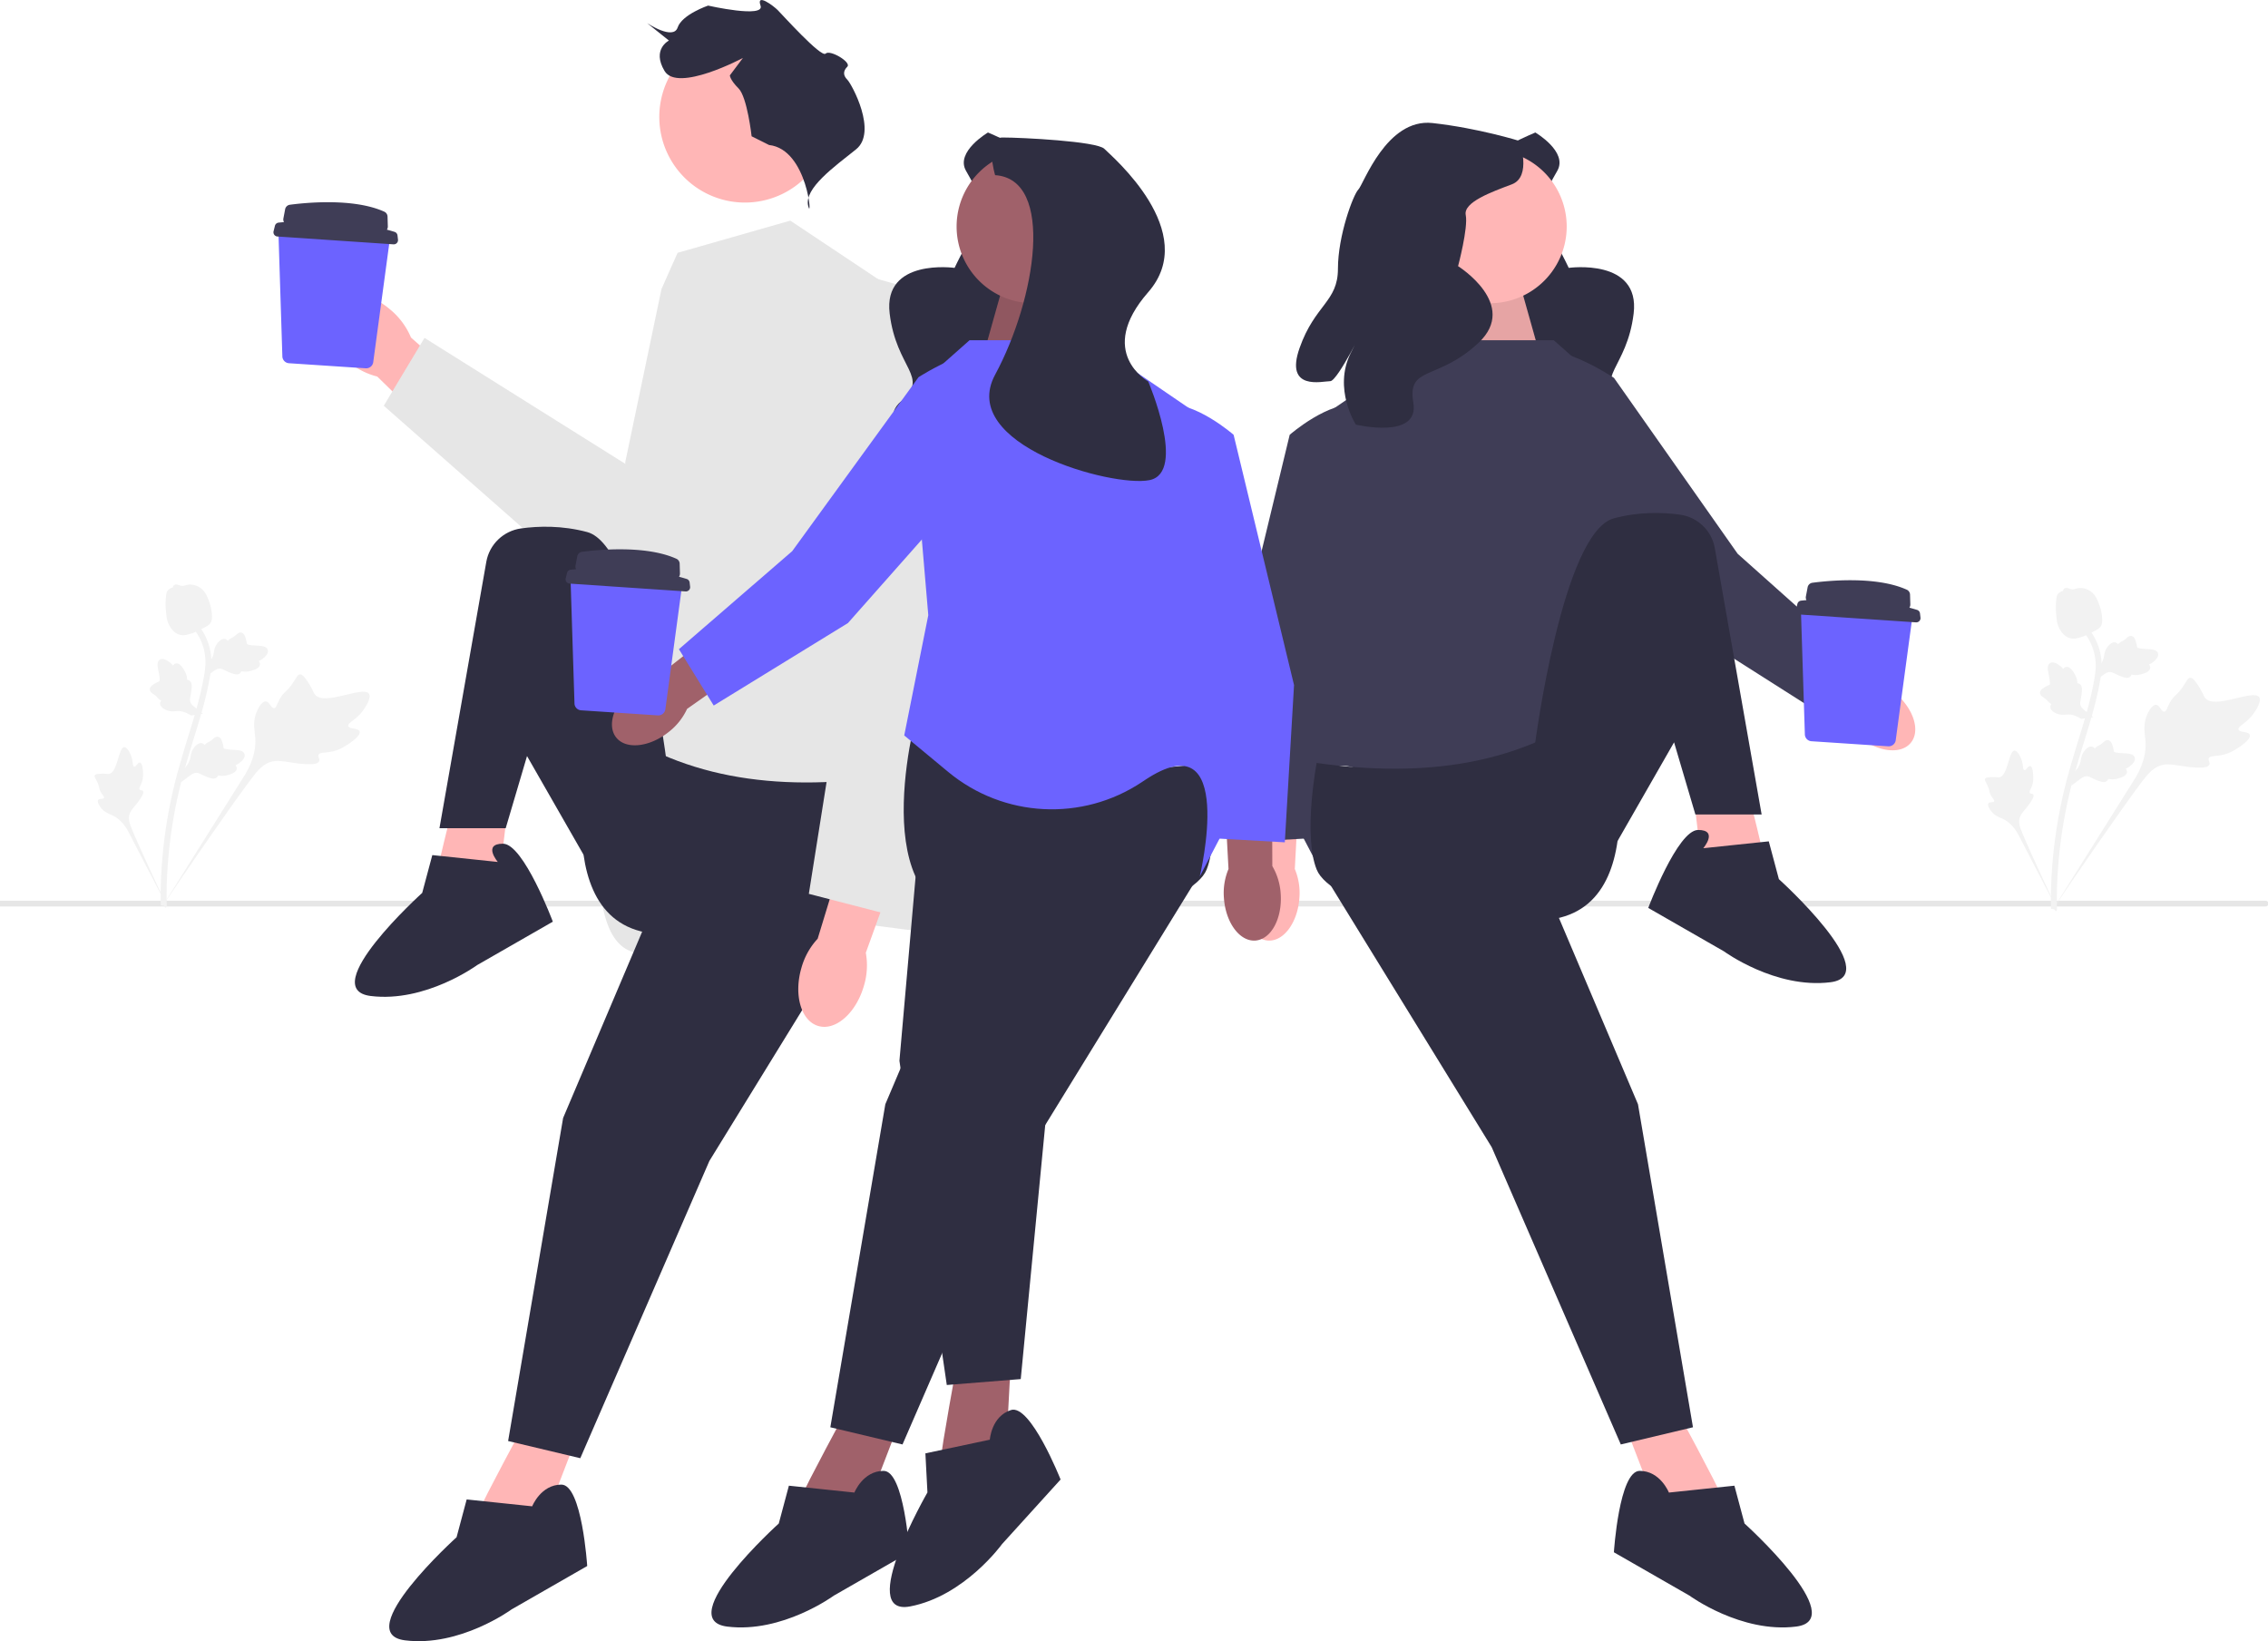 <?xml version="1.0" standalone="no"?><!DOCTYPE svg PUBLIC "-//W3C//DTD SVG 1.1//EN" "http://www.w3.org/Graphics/SVG/1.1/DTD/svg11.dtd"><svg t="1723580271747" class="icon" viewBox="0 0 1415 1024" version="1.1" xmlns="http://www.w3.org/2000/svg" p-id="3057" xmlns:xlink="http://www.w3.org/1999/xlink" width="276.367" height="200"><path d="M1415.26 563.798a1.801 1.801 0 0 1-1.801 1.801H0v-3.602h1413.459a1.801 1.801 0 0 1 1.801 1.801z" fill="#E6E6E6" p-id="3058"></path><path d="M464.752 72.968m-53.416 0a53.416 53.416 0 1 0 106.833 0 53.416 53.416 0 1 0-106.833 0Z" fill="#FFB6B6" p-id="3059"></path><path d="M493.06 137.655l-70.311 20.089-10.046 22.6-22.6 107.974v170.754s-27.619 60.265-12.554 112.997c16.103 56.365 72.821-10.164 115.508-2.571 42.689 7.59 110.487 15.125 110.487 15.125l-40.176-183.308-10.046-223.484-60.265-40.176z" fill="#E6E6E6" p-id="3060"></path><path d="M479.789 90.461l-10.858-5.431s-2.717-24.435-8.148-29.864-5.427-8.146-5.427-8.146l8.144-10.858s-40.725 21.721-48.871 8.144 2.717-19.004 2.717-19.004l-13.575-10.86s16.29 10.86 19.004 2.715 19.006-13.671 19.006-13.671 35.572 8.049 32.718 0 8.006 0.096 10.721 2.811 27.15 29.867 29.864 27.15 16.29 5.431 13.575 8.146-2.715 5.429 0 8.146 19.004 32.579 5.429 43.439-32.579 24.435-29.864 35.294 0-35.294-24.435-38.008z" fill="#2F2E41" p-id="3061"></path><path d="M216.475 224.947c-13.71-11.819-18.725-28.473-11.201-37.196 7.522-8.725 24.731-6.214 38.446 5.609a45.301 45.301 0 0 1 12.683 17.231l57.456 50.809-24.418 26.455-54.049-52.898a45.303 45.303 0 0 1-18.916-10.011z" fill="#FFB6B6" p-id="3062"></path><path d="M413.306 181.208l37.849-3.441 33.192 158.298c6.323 30.163-13.448 59.609-43.763 65.175l-27.279 5.007-173.865-153.083 25.402-42.346 128.217 80.429 20.246-110.041z" fill="#E6E6E6" p-id="3063"></path><path d="M328.812 885.178s-30.019 55.749-27.875 53.605 38.596 10.721 38.596 10.721l21.442-55.749-32.163-8.577zM284.504 494.941s-15.365 61.425-13.815 58.818 40.045 0.888 40.045 0.888l7.054-59.313-33.284-0.392z" fill="#FFB6B6" p-id="3064"></path><path d="M551.809 484.613c-67.84 9.531-129.113 1.222-179.041-37.927 0 0-36.451 122.22 30.019 135.085s140.445-9.246 149.022-30.688 0-66.47 0-66.47z" fill="#2F2E41" p-id="3065"></path><path d="M425.301 523.208l-73.975 174.352-34.307 201.555 45.028 10.721 80.543-185.474L551.809 546.794l-126.508-23.586zM415.652 473.491s-17.154-132.941-49.317-141.517c-15.681-4.181-30.34-3.778-41.25-2.264-10.993 1.527-19.759 9.928-21.68 20.859L274.175 516.776h41.332l13.305-45.028 35.379 61.781 51.461-60.038zM310.586 537.817l-40.869-4.288-6.304 23.586s-66.47 60.038-32.163 64.326 66.47-19.298 66.47-19.298l47.194-27.073s-18.247-48.646-31.112-48.646-3.216 11.39-3.216 11.39zM332.028 939.855l-40.869-4.288-6.304 23.586s-66.47 60.038-32.163 64.326 66.47-19.298 66.47-19.298l47.194-27.073S363.119 926.319 350.254 926.319s-18.226 13.536-18.226 13.536z" fill="#2F2E41" p-id="3066"></path><path d="M538.948 615.255c-4.927 16.901-17.64 28.057-28.396 24.918-10.753-3.137-15.475-19.377-10.543-36.282a44.053 44.053 0 0 1 10.129-18.174l21.783-71.338 33.259 10.933-25.004 69.168c1.257 6.924 0.836 14.049-1.229 20.777z" fill="#FFB6B6" p-id="3067"></path><path d="M561.97 178.141l-17.344-4.889a197.353 197.353 0 0 0-20.316 105.248l8.56 101.249-28.243 177.965 55.355 14.321 43.622-223.336-41.632-170.559z" fill="#E6E6E6" p-id="3068"></path><path d="M224.342 456.386c-0.759-2.324-6.514-1.302-7.067-3.379-0.551-2.071 4.975-3.808 9.209-9.647 0.763-1.051 5.577-7.685 3.731-10.474-3.499-5.288-27.849 7.882-33.694 0.493-1.282-1.623-1.81-4.408-5.631-9.591-1.522-2.061-2.496-3.055-3.662-3.028-1.651 0.043-2.245 2.112-4.844 5.858-3.896 5.618-5.303 4.915-7.869 9.518-1.908 3.418-2.133 5.601-3.508 5.731-1.945 0.18-2.749-4.074-5.125-4.239-2.425-0.169-4.852 4.035-6.055 7.32-2.258 6.167-0.858 10.878-0.549 15.573 0.337 5.103-0.455 12.574-5.999 22.162l-52.299 83.328c11.231-16.986 43.116-63.31 55.959-80.3 3.709-4.906 7.693-9.831 13.83-10.757 5.903-0.892 13.088 2.031 23.119 1.859 1.171-0.019 4.43-0.116 5.223-1.844 0.654-1.428-0.973-2.67-0.38-4.012 0.793-1.801 4.366-1.029 9.235-2.226 3.435-0.843 5.768-2.236 7.773-3.435 0.605-0.36 9.615-5.819 8.605-8.911z" fill="#F2F2F2" p-id="3069"></path><path d="M87.357 475.841c-1.359-0.298-2.517 2.822-3.697 2.494-1.177-0.328-0.435-3.538-2.078-7.303-0.296-0.678-2.164-4.953-4.065-4.852-3.604 0.193-4.166 15.942-9.48 16.678-1.166 0.163-2.685-0.382-6.332 0-1.449 0.15-2.219 0.341-2.541 0.922-0.457 0.823 0.386 1.711 1.477 4.068 1.632 3.534 0.879 4.02 2.399 6.608 1.128 1.921 2.133 2.663 1.801 3.375-0.472 1.008-2.792 0.172-3.559 1.291-0.783 1.143 0.581 3.547 1.846 5.086 2.376 2.886 5.09 3.559 7.483 4.762 2.603 1.308 6.042 3.851 9.149 9.338L105.568 568.022c-5.095-10.414-18.633-39.428-23.265-50.635-1.338-3.238-2.605-6.613-1.289-9.891 1.265-3.156 4.773-5.839 7.582-10.811 0.328-0.579 1.222-2.209 0.603-3.096-0.512-0.733-1.591-0.292-2.08-0.971-0.654-0.909 0.757-2.44 1.574-5.174 0.579-1.93 0.566-3.476 0.557-4.807-0.004-0.401-0.084-6.396-1.893-6.793zM113.105 487.97l0.811-7.49 0.497-0.472c2.303-2.174 3.742-4.479 4.282-6.851 0.086-0.377 0.152-0.759 0.221-1.147 0.27-1.54 0.605-3.454 2.084-5.442 0.83-1.109 3.021-3.613 5.281-2.738 0.611 0.229 1.023 0.624 1.308 1.044l0.225-0.225a8.236 8.236 0 0 1 2.316-1.63c0.506-0.257 1.029-0.523 1.913-1.231 0.386-0.309 0.697-0.588 0.958-0.823 0.793-0.708 1.808-1.537 3.197-1.209 1.475 0.403 1.979 1.81 2.316 2.738 0.596 1.66 0.78 2.802 0.903 3.559 0.043 0.274 0.096 0.588 0.133 0.686 0.322 0.815 4.372 1.025 5.894 1.113 3.422 0.184 6.385 0.345 7.097 2.691 0.512 1.677-0.553 3.506-3.259 5.579a12.222 12.222 0 0 1-2.417 1.424c0.45 0.429 0.811 1.008 0.834 1.797 0.049 1.872-1.87 3.306-5.704 4.273-0.95 0.244-2.23 0.566-3.909 0.485a14.576 14.576 0 0 1-2.069-0.274 2.466 2.466 0 0 1-0.54 1.018c-0.853 0.976-2.23 1.222-4.1 0.673-2.065-0.575-3.697-1.357-5.135-2.046-1.257-0.6-2.341-1.111-3.251-1.25-1.692-0.236-3.27 0.808-5.157 2.198l-4.73 3.549zM126.605 445.311l-7.449 1.115-0.583-0.362c-2.687-1.672-5.281-2.483-7.713-2.402-0.386 0.011-0.772 0.043-1.166 0.075-1.557 0.131-3.495 0.294-5.794-0.635-1.282-0.521-4.258-2.005-3.988-4.415 0.069-0.648 0.347-1.145 0.68-1.529l-0.274-0.161a8.238 8.238 0 0 1-2.166-1.827c-0.377-0.425-0.765-0.862-1.672-1.537-0.399-0.296-0.748-0.525-1.04-0.718-0.886-0.588-1.947-1.359-1.981-2.787 0.017-1.527 1.248-2.371 2.063-2.931a18.046 18.046 0 0 1 3.212-1.78 5.661 5.661 0 0 0 0.633-0.302c0.703-0.519-0.12-4.486-0.42-5.982-0.69-3.358-1.287-6.265 0.802-7.548 1.492-0.922 3.532-0.354 6.225 1.737 0.836 0.65 1.482 1.351 1.99 1.975 0.298-0.545 0.768-1.038 1.527-1.261 1.797-0.521 3.671 0.969 5.579 4.432 0.476 0.858 1.115 2.016 1.458 3.658a14.581 14.581 0 0 1 0.264 2.073c0.345 0 0.725 0.066 1.119 0.264 1.16 0.579 1.75 1.846 1.694 3.795-0.034 2.144-0.377 3.92-0.678 5.485-0.259 1.368-0.48 2.547-0.386 3.463 0.202 1.694 1.61 2.957 3.435 4.43l4.631 3.675zM127.608 422.939l0.813-7.49 0.497-0.472c2.301-2.174 3.742-4.479 4.282-6.851 0.086-0.377 0.152-0.759 0.221-1.147 0.268-1.54 0.603-3.454 2.084-5.444 0.828-1.106 3.019-3.611 5.281-2.736 0.609 0.229 1.021 0.624 1.308 1.044l0.223-0.225a8.236 8.236 0 0 1 2.318-1.63c0.506-0.257 1.029-0.523 1.91-1.231 0.388-0.309 0.699-0.588 0.961-0.823 0.793-0.708 1.808-1.537 3.197-1.209 1.473 0.403 1.979 1.81 2.314 2.738 0.598 1.66 0.783 2.802 0.905 3.559 0.043 0.274 0.094 0.588 0.133 0.686 0.322 0.815 4.37 1.025 5.892 1.113 3.424 0.184 6.388 0.345 7.097 2.691 0.515 1.677-0.553 3.506-3.257 5.579a12.222 12.222 0 0 1-2.417 1.424c0.45 0.429 0.811 1.008 0.832 1.797 0.049 1.872-1.868 3.306-5.701 4.273-0.952 0.244-2.232 0.566-3.909 0.485a14.576 14.576 0 0 1-2.071-0.274 2.466 2.466 0 0 1-0.538 1.018c-0.853 0.976-2.23 1.222-4.102 0.673-2.063-0.575-3.694-1.357-5.133-2.046-1.259-0.6-2.341-1.111-3.251-1.25-1.694-0.236-3.27 0.808-5.157 2.198l-4.73 3.549z" fill="#F2F2F2" p-id="3070"></path><path d="M103.451 566.44l-1.319-1.302 0.026-1.85-0.026 1.85-1.829-0.193c0.009-0.172-0.004-0.575-0.017-1.205-0.071-3.446-0.289-13.931 1.171-30.04 1.018-11.248 2.723-22.664 5.065-33.938 2.344-11.291 4.777-19.695 6.733-26.447a852.392 852.392 0 0 1 4.415-14.63c3.879-12.571 7.539-24.448 9.808-37.995 0.508-3.023 1.561-9.317-0.596-16.746-1.252-4.31-3.396-8.365-6.373-12.05l2.882-2.329c3.285 4.074 5.656 8.564 7.046 13.35 2.393 8.236 1.244 15.095 0.693 18.391-2.307 13.787-6.006 25.773-9.923 38.467-1.445 4.689-2.929 9.499-4.396 14.572-1.938 6.69-4.348 15.02-6.664 26.166a297.866 297.866 0 0 0-5.005 33.522c-1.439 15.908-1.222 26.236-1.151 29.631 0.036 1.812 0.043 2.191-0.538 2.777z" fill="#F2F2F2" p-id="3071"></path><path d="M112.601 396.153a6.587 6.587 0 0 1-0.446-0.114c-3.04-0.851-5.478-3.33-7.247-7.361-0.83-1.895-1.027-3.892-1.415-7.871-0.062-0.613-0.332-3.718 0-7.833 0.214-2.689 0.506-3.77 1.237-4.616 0.813-0.943 1.908-1.486 3.064-1.758a2.093 2.093 0 0 1 0.38-1.034c0.95-1.37 2.543-0.806 3.409-0.515 0.435 0.157 0.978 0.356 1.587 0.459 0.961 0.165 1.533-0.002 2.402-0.253 0.828-0.242 1.859-0.542 3.285-0.515 2.813 0.036 4.897 1.302 5.584 1.718 3.617 2.174 4.867 5.641 6.31 9.655 0.287 0.806 1.241 3.714 1.462 7.462 0.161 2.702-0.193 3.808-0.6 4.597-0.828 1.627-2.097 2.38-5.249 3.967-3.293 1.662-4.947 2.494-6.3 2.92-3.152 0.991-5.133 1.61-7.462 1.094z" fill="#F2F2F2" p-id="3072"></path><path d="M957.887 82.666s20.449 11.993 13.744 23.852-16.058 28.014-9.713 33.102c6.34 5.088 16.813 27.519 16.813 27.519s44.696-6.244 40.5 28.475c-4.196 34.721-25.194 39.455-7.196 54.729 17.998 15.275-18.704 33.544-18.704 33.544s-25.338-7.897-31.119-32.178 5.153 18.567 1.486 21.639-17.904 23.323-27.982-3.602c-10.073-26.925-0.096-37.363-13.41-53.253s-22.364-41.591-21.967-46.085-15.228-45.489 8.821-61.479c24.049-15.987 48.727-26.262 48.727-26.262z" fill="#2F2E41" p-id="3073"></path><path d="M1159.307 459.382c11.872 9.827 26.567 11.664 32.817 4.108 6.252-7.556 1.694-21.646-10.185-31.473a38.568 38.568 0 0 0-16.266-8.193l-50.83-40.997-18.73 24.262 52.098 37.841a38.57 38.57 0 0 0 11.096 14.452z" fill="#FFB6B6" p-id="3074"></path><path d="M1006.965 235.795s-39.889-26.678-52.951-13.596c-13.062 13.08-9.943 45.753-9.943 45.753l104.605 121.911 82.949 52.726 22.242-34.828-69.736-62.227-77.166-109.74z" fill="#3F3D56" p-id="3075"></path><path d="M948.495 178.009l14.473 51.444h-79.438l26.159-63.387 38.806 11.943z" fill="#FFB6B6" p-id="3076"></path><path d="M948.495 178.009l14.473 51.444h-79.438l26.159-63.387 38.806 11.943z" opacity=".1" p-id="3077"></path><path d="M775.258 557.837c-1.025 15.374 6.077 28.368 15.863 29.02s18.547-11.285 19.572-26.667c0.493-6.139-0.491-12.308-2.869-17.99l3.521-65.205-30.634-1.001-0.221 64.39a38.572 38.572 0 0 0-5.232 17.454z" fill="#FFB6B6" p-id="3078"></path><path d="M867.504 303.494s-1.694-47.957-19.943-50.901-42.927 18.697-42.927 18.697l-37.695 156.152 5.751 98.119 41.259-2.331 9.683-92.96 43.873-126.776z" fill="#3F3D56" p-id="3079"></path><path d="M1044.448 876.601s30.019 55.749 27.875 53.605-38.596 10.721-38.596 10.721l-21.442-55.749 32.163-8.577zM1088.754 486.364s15.368 61.425 13.817 58.818-40.047 0.888-40.047 0.888L1055.469 486.757l33.284-0.392z" fill="#FFB6B6" p-id="3080"></path><path d="M969.401 212.299H894.455l-81.581 55.749-23.586 195.123 12.865 38.596 23.586 45.028s-23.586-98.633 34.307-60.038 62.182 45.028 62.182 45.028l77.191-38.596 28.947-159.743-21.442-87.912-37.524-33.235z" fill="#3F3D56" p-id="3081"></path><path d="M821.451 476.036c67.838 9.531 129.113 1.222 179.041-37.927 0 0 36.451 122.22-30.019 135.085s-140.445-9.246-149.022-30.688 0-66.47 0-66.47z" fill="#2F2E41" p-id="3082"></path><path d="M947.959 514.631l73.975 174.352 34.307 201.555-45.028 10.721-80.543-185.474L821.451 538.218l126.508-23.586zM957.608 464.914s17.154-132.941 49.317-141.517c15.678-4.181 30.34-3.778 41.248-2.264 10.995 1.527 19.759 9.928 21.682 20.859L1099.082 508.199h-41.332l-13.303-45.028-35.379 61.781-51.461-60.038zM1062.674 529.24l40.866-4.288 6.304 23.586s66.47 60.038 32.163 64.326-66.47-19.298-66.47-19.298l-47.194-27.073s18.247-48.646 31.112-48.646 3.216 11.39 3.216 11.39zM1041.232 931.278l40.866-4.288 6.304 23.586s66.47 60.038 32.163 64.326-66.47-19.298-66.47-19.298l-47.194-27.073s3.238-50.79 16.103-50.79 18.226 13.536 18.226 13.536z" fill="#2F2E41" p-id="3083"></path><path d="M929.622 141.349m-47.839 0a47.839 47.839 0 1 0 95.679 0 47.839 47.839 0 1 0-95.679 0Z" fill="#FFB6B6" p-id="3084"></path><path d="M947.959 87.928s7.974 22.325-4.782 27.109-30.298 11.163-28.704 19.135-4.784 31.893-4.784 31.893 38.27 23.919 12.758 47.837c-25.516 23.921-44.651 14.066-40.665 37.331s-35.879 13.699-35.879 13.699-14.351-22.325-3.188-44.651c11.163-22.323-7.974 17.542-12.758 17.542s-28.702 6.379-19.135-20.73 23.919-28.702 23.919-49.432 9.57-46.244 12.758-49.435 17.54-44.649 46.244-41.458 54.216 11.161 54.216 11.161z" fill="#2F2E41" p-id="3085"></path><path d="M529.839 876.601s-30.019 55.749-27.875 53.605 38.596 10.721 38.596 10.721l21.442-55.749-32.163-8.577z" fill="#A0616A" p-id="3086"></path><path d="M752.836 476.036c-67.84 9.531-129.115 1.222-179.041-37.927 0 0-36.451 122.22 30.019 135.085s140.445-9.246 149.022-30.688 0-66.47 0-66.47z" fill="#2F2E41" p-id="3087"></path><path d="M626.328 514.631l-73.975 174.352-34.307 201.555 45.028 10.721 80.543-185.474L752.836 538.218l-126.508-23.586zM533.056 931.278l-40.869-4.288-6.304 23.586s-66.47 60.038-32.163 64.326 66.47-19.298 66.47-19.298l47.194-27.073S564.146 917.742 551.281 917.742s-18.226 13.536-18.226 13.536z" fill="#2F2E41" p-id="3088"></path><path d="M597.62 847.268s-11.356 62.291-9.977 59.59 40.022-1.709 40.022-1.709l3.195-59.643-33.239 1.763z" fill="#A0616A" p-id="3089"></path><path d="M577.734 473.188l-16.579 188.668 29.547 202.306 46.139-3.692 19.394-201.274 49.113-202.599-127.614 16.592zM617.548 898.287l-40.195 8.527 1.278 24.38s-44.707 77.618-10.749 71.113c33.956-6.506 57.272-38.864 57.272-38.864l36.542-40.311s-18.749-47.312-30.984-43.343-13.163 18.498-13.163 18.498zM616.399 82.666s-20.447 11.993-13.742 23.852 16.056 28.014 9.713 33.102-16.815 27.519-16.815 27.519-44.696-6.244-40.5 28.475 25.194 39.455 7.196 54.729c-17.996 15.275 18.706 33.544 18.706 33.544s25.338-7.897 31.119-32.178-5.155 18.567-1.488 21.639 17.906 23.323 27.982-3.602 0.099-37.363 13.412-53.253c13.311-15.889 22.364-41.591 21.967-46.085s15.228-45.489-8.821-61.479c-24.052-15.987-48.729-26.262-48.729-26.262z" fill="#2F2E41" p-id="3090"></path><path d="M625.792 178.009L611.319 229.452h79.436l-26.159-63.387-38.804 11.943z" fill="#A0616A" p-id="3091"></path><path d="M625.792 178.009L611.319 229.452h79.436l-26.159-63.387-38.804 11.943z" opacity=".1" p-id="3092"></path><path d="M799.027 557.837c1.027 15.374-6.077 28.368-15.863 29.02s-18.547-11.285-19.572-26.667c-0.493-6.139 0.493-12.308 2.871-17.99l-3.523-65.205 30.636-1.001 0.219 64.39a38.572 38.572 0 0 1 5.232 17.454z" fill="#A0616A" p-id="3093"></path><path d="M706.781 303.494s1.694-47.957 19.943-50.901c18.251-2.944 42.927 18.697 42.927 18.697l37.695 156.152-5.751 98.119-41.257-2.331-9.683-92.96-43.875-126.776z" fill="#6C63FF" p-id="3094"></path><path d="M604.886 212.299h74.944l81.583 55.749 23.586 195.123-12.865 38.596-23.586 45.028s23.586-98.633-34.307-60.038l-1.722 1.149c-37.266 24.89-86.441 22.334-120.937-6.272L564.146 458.882l15.009-75.047-11.793-138.301 37.524-33.235z" fill="#6C63FF" p-id="3095"></path><path d="M417.352 456.588c-12.02 9.642-26.74 11.257-32.877 3.609-6.137-7.653-1.366-21.669 10.661-31.316a38.568 38.568 0 0 1 16.39-7.944l51.448-40.221 18.359 24.545-52.666 37.045a38.57 38.57 0 0 1-11.315 14.28z" fill="#A0616A" p-id="3096"></path><path d="M573.073 235.34s40.29-26.067 53.153-12.79 9.246 45.899 9.246 45.899l-106.447 120.309-83.74 51.457-21.71-35.161 70.673-61.159 78.825-108.555z" fill="#6C63FF" p-id="3097"></path><path d="M644.663 141.349m-47.839 0a47.839 47.839 0 1 0 95.679 0 47.839 47.839 0 1 0-95.679 0Z" fill="#A0616A" p-id="3098"></path><path d="M620.85 109.283S613.8 85.791 625.548 85.791s58.73 2.35 63.43 7.048S749.273 144.692 716.385 182.28c-32.892 37.588 0 55.749 0 55.749s24.277 56.843 0.783 61.543c-23.492 4.698-119.855-22.167-96.318-65.78 25.542-47.327 37.427-122.027 0-124.51z" fill="#2F2E41" p-id="3099"></path><path d="M1403.654 458.53c-0.759-2.324-6.514-1.302-7.067-3.379-0.551-2.071 4.975-3.808 9.209-9.647 0.763-1.051 5.577-7.685 3.731-10.474-3.499-5.288-27.849 7.882-33.694 0.493-1.282-1.623-1.81-4.408-5.631-9.591-1.522-2.061-2.496-3.055-3.662-3.028-1.651 0.043-2.245 2.112-4.844 5.858-3.896 5.618-5.303 4.915-7.869 9.518-1.908 3.418-2.133 5.601-3.508 5.731-1.945 0.18-2.749-4.074-5.125-4.239-2.425-0.169-4.852 4.035-6.055 7.32-2.258 6.167-0.858 10.878-0.549 15.573 0.337 5.103-0.455 12.574-5.999 22.162l-52.299 83.328c11.231-16.986 43.116-63.31 55.959-80.3 3.709-4.906 7.693-9.831 13.83-10.757 5.903-0.892 13.088 2.031 23.117 1.859 1.173-0.019 4.432-0.116 5.225-1.844 0.654-1.428-0.973-2.67-0.38-4.012 0.793-1.801 4.366-1.029 9.235-2.226 3.435-0.843 5.768-2.236 7.773-3.435 0.605-0.36 9.615-5.819 8.605-8.911z" fill="#F2F2F2" p-id="3100"></path><path d="M1266.669 477.985c-1.359-0.298-2.517 2.822-3.697 2.494-1.177-0.328-0.435-3.538-2.078-7.303-0.296-0.678-2.164-4.953-4.065-4.852-3.604 0.193-4.166 15.942-9.48 16.678-1.166 0.163-2.685-0.382-6.332 0-1.449 0.15-2.219 0.341-2.541 0.922-0.457 0.823 0.386 1.711 1.477 4.068 1.632 3.534 0.879 4.02 2.399 6.608 1.128 1.921 2.133 2.663 1.801 3.375-0.472 1.008-2.792 0.172-3.559 1.291-0.783 1.143 0.581 3.547 1.846 5.086 2.376 2.886 5.09 3.559 7.483 4.762 2.603 1.308 6.042 3.851 9.149 9.338l25.805 49.713c-5.095-10.414-18.633-39.428-23.265-50.635-1.338-3.238-2.605-6.613-1.289-9.891 1.265-3.156 4.773-5.839 7.582-10.811 0.328-0.579 1.222-2.209 0.603-3.096-0.512-0.733-1.591-0.292-2.08-0.971-0.654-0.909 0.757-2.44 1.574-5.174 0.579-1.93 0.566-3.476 0.557-4.807-0.004-0.401-0.084-6.396-1.893-6.793zM1292.417 490.115l0.811-7.49 0.497-0.472c2.303-2.174 3.742-4.479 4.282-6.851 0.086-0.377 0.152-0.759 0.221-1.147 0.27-1.54 0.605-3.454 2.084-5.442 0.83-1.109 3.021-3.613 5.281-2.738 0.611 0.229 1.023 0.624 1.308 1.044l0.225-0.225a8.236 8.236 0 0 1 2.316-1.63c0.506-0.257 1.029-0.523 1.913-1.231 0.386-0.309 0.697-0.588 0.958-0.823 0.793-0.708 1.808-1.537 3.197-1.209 1.475 0.403 1.979 1.81 2.316 2.738 0.596 1.66 0.78 2.802 0.903 3.559 0.043 0.274 0.096 0.588 0.133 0.686 0.322 0.815 4.372 1.025 5.894 1.113 3.422 0.184 6.385 0.345 7.097 2.691 0.512 1.677-0.553 3.506-3.259 5.579a12.222 12.222 0 0 1-2.417 1.424c0.45 0.429 0.811 1.008 0.834 1.797 0.049 1.872-1.87 3.306-5.704 4.273-0.95 0.244-2.23 0.566-3.909 0.485a14.576 14.576 0 0 1-2.069-0.274 2.466 2.466 0 0 1-0.54 1.018c-0.853 0.976-2.23 1.222-4.1 0.673-2.065-0.575-3.697-1.357-5.135-2.046-1.257-0.6-2.341-1.111-3.251-1.25-1.692-0.236-3.27 0.808-5.157 2.198l-4.73 3.549zM1305.917 447.456l-7.449 1.115-0.583-0.362c-2.687-1.672-5.281-2.483-7.713-2.402-0.386 0.011-0.772 0.043-1.166 0.075-1.557 0.131-3.495 0.294-5.794-0.635-1.282-0.521-4.258-2.005-3.988-4.415 0.069-0.648 0.347-1.145 0.68-1.529l-0.274-0.161a8.238 8.238 0 0 1-2.166-1.827c-0.377-0.425-0.765-0.862-1.672-1.537-0.399-0.296-0.748-0.525-1.04-0.718-0.888-0.588-1.947-1.359-1.981-2.787 0.017-1.527 1.248-2.371 2.063-2.931a18.046 18.046 0 0 1 3.212-1.78 5.661 5.661 0 0 0 0.633-0.302c0.703-0.519-0.12-4.486-0.42-5.982-0.69-3.358-1.287-6.265 0.802-7.548 1.492-0.922 3.532-0.354 6.225 1.737 0.836 0.65 1.482 1.351 1.99 1.975 0.298-0.545 0.768-1.038 1.527-1.261 1.797-0.521 3.671 0.969 5.579 4.432 0.476 0.858 1.115 2.016 1.458 3.658a14.581 14.581 0 0 1 0.264 2.073c0.345 0 0.725 0.066 1.119 0.264 1.16 0.579 1.75 1.846 1.694 3.795-0.034 2.144-0.377 3.92-0.678 5.485-0.259 1.368-0.48 2.547-0.386 3.463 0.202 1.694 1.61 2.957 3.435 4.43l4.631 3.675zM1306.92 425.083l0.813-7.49 0.497-0.472c2.301-2.174 3.742-4.479 4.282-6.851 0.086-0.377 0.152-0.759 0.221-1.147 0.268-1.54 0.603-3.454 2.084-5.444 0.828-1.106 3.019-3.611 5.281-2.736 0.609 0.229 1.021 0.624 1.308 1.044l0.223-0.225a8.236 8.236 0 0 1 2.318-1.63c0.506-0.257 1.029-0.523 1.91-1.231 0.388-0.309 0.699-0.588 0.961-0.823 0.793-0.708 1.808-1.537 3.197-1.209 1.473 0.403 1.979 1.81 2.314 2.738 0.598 1.66 0.783 2.802 0.905 3.559 0.043 0.274 0.094 0.588 0.133 0.686 0.322 0.815 4.37 1.025 5.892 1.113 3.424 0.184 6.388 0.345 7.097 2.691 0.515 1.677-0.553 3.506-3.257 5.579a12.222 12.222 0 0 1-2.417 1.424c0.45 0.429 0.811 1.008 0.832 1.797 0.049 1.872-1.868 3.306-5.701 4.273-0.952 0.244-2.232 0.566-3.909 0.485a14.576 14.576 0 0 1-2.071-0.274 2.466 2.466 0 0 1-0.538 1.018c-0.853 0.976-2.23 1.222-4.102 0.673-2.063-0.575-3.694-1.357-5.133-2.046-1.259-0.6-2.341-1.111-3.251-1.25-1.694-0.236-3.27 0.808-5.157 2.198l-4.73 3.549z" fill="#F2F2F2" p-id="3101"></path><path d="M1282.764 568.584l-1.319-1.302 0.024-1.85-0.021 1.85-1.831-0.193c0.009-0.172-0.004-0.575-0.017-1.205-0.071-3.446-0.289-13.931 1.171-30.04 1.018-11.248 2.723-22.664 5.065-33.938 2.344-11.291 4.777-19.695 6.733-26.447a852.392 852.392 0 0 1 4.415-14.63c3.879-12.571 7.539-24.448 9.808-37.995 0.508-3.023 1.561-9.317-0.596-16.746-1.252-4.31-3.396-8.365-6.373-12.05l2.882-2.329c3.285 4.074 5.656 8.564 7.046 13.35 2.393 8.236 1.244 15.095 0.693 18.391-2.307 13.787-6.006 25.773-9.923 38.467-1.445 4.689-2.929 9.499-4.396 14.572-1.938 6.69-4.348 15.02-6.664 26.166a297.866 297.866 0 0 0-5.005 33.522c-1.439 15.908-1.222 26.236-1.151 29.631 0.036 1.812 0.043 2.191-0.538 2.777z" fill="#F2F2F2" p-id="3102"></path><path d="M1291.913 398.298a6.587 6.587 0 0 1-0.446-0.114c-3.04-0.851-5.478-3.33-7.247-7.361-0.83-1.895-1.027-3.892-1.415-7.871-0.062-0.613-0.332-3.718 0-7.833 0.214-2.689 0.506-3.77 1.237-4.616 0.813-0.943 1.908-1.486 3.064-1.758a2.093 2.093 0 0 1 0.38-1.034c0.95-1.37 2.543-0.806 3.409-0.515 0.435 0.157 0.978 0.356 1.587 0.459 0.961 0.165 1.533-0.002 2.402-0.253 0.828-0.242 1.859-0.542 3.285-0.515 2.813 0.036 4.897 1.302 5.584 1.718 3.617 2.174 4.867 5.641 6.31 9.655 0.287 0.806 1.241 3.714 1.462 7.462 0.161 2.702-0.193 3.808-0.6 4.597-0.828 1.627-2.097 2.38-5.249 3.967-3.293 1.662-4.947 2.494-6.3 2.92-3.152 0.991-5.133 1.61-7.462 1.094z" fill="#F2F2F2" p-id="3103"></path><path d="M358.425 438.924L356.002 362.607a4.43 4.43 0 0 1 1.336-3.311 4.432 4.432 0 0 1 3.347-1.244l60.563 3.632c1.222 0.073 2.371 0.658 3.148 1.606 0.78 0.946 1.132 2.185 0.967 3.399l-10.245 75.853a4.432 4.432 0 0 1-4.672 3.821l-47.897-3.169a4.404 4.404 0 0 1-4.128-4.271z" fill="#6C63FF" p-id="3104"></path><path d="M356.079 355.467c0.849-0.09 1.983-0.199 3.345-0.313-0.365-0.68-0.515-1.48-0.356-2.305l1.081-5.716a3.497 3.497 0 0 1 2.972-2.82c8.92-1.192 39.588-4.428 58.901 4.333 1.209 0.549 1.986 1.752 2.024 3.079l0.176 6.098c0.021 0.755-0.197 1.454-0.579 2.033 1.604 0.431 3.203 0.888 4.792 1.385 0.995 0.313 1.707 1.19 1.827 2.226l0.3 2.599a2.655 2.655 0 0 1-2.817 2.953l-72.401-4.889a2.655 2.655 0 0 1-2.402-3.287l0.836-3.373c0.268-1.085 1.188-1.887 2.301-2.003z" fill="#3F3D56" p-id="3105"></path><path d="M176.168 222.359L173.745 146.043a4.43 4.43 0 0 1 1.336-3.311 4.432 4.432 0 0 1 3.347-1.244l60.563 3.632c1.222 0.073 2.371 0.658 3.148 1.606 0.78 0.946 1.132 2.185 0.967 3.399l-10.245 75.853a4.432 4.432 0 0 1-4.672 3.821l-47.897-3.169a4.404 4.404 0 0 1-4.128-4.271z" fill="#6C63FF" p-id="3106"></path><path d="M173.822 138.903c0.849-0.09 1.983-0.199 3.345-0.313-0.365-0.68-0.515-1.48-0.356-2.305l1.081-5.716a3.497 3.497 0 0 1 2.972-2.82c8.92-1.192 39.588-4.428 58.901 4.333 1.209 0.549 1.986 1.752 2.024 3.079l0.176 6.098c0.021 0.755-0.197 1.454-0.579 2.033 1.604 0.431 3.203 0.888 4.792 1.385 0.995 0.313 1.707 1.19 1.827 2.226l0.3 2.599a2.655 2.655 0 0 1-2.817 2.953l-72.401-4.889a2.655 2.655 0 0 1-2.402-3.287l0.836-3.373c0.268-1.085 1.188-1.887 2.301-2.003z" fill="#3F3D56" p-id="3107"></path><path d="M1126.05 458.222L1123.627 381.905a4.43 4.43 0 0 1 1.338-3.311 4.432 4.432 0 0 1 3.345-1.244l60.563 3.632c1.222 0.073 2.371 0.658 3.148 1.606 0.78 0.946 1.132 2.185 0.967 3.399l-10.245 75.853a4.432 4.432 0 0 1-4.672 3.821l-47.897-3.169a4.404 4.404 0 0 1-4.128-4.271z" fill="#6C63FF" p-id="3108"></path><path d="M1123.704 374.765c0.849-0.09 1.983-0.199 3.345-0.313-0.365-0.68-0.515-1.48-0.356-2.305l1.081-5.716a3.497 3.497 0 0 1 2.972-2.82c8.92-1.192 39.588-4.428 58.901 4.333 1.209 0.549 1.986 1.752 2.024 3.079l0.176 6.098c0.021 0.755-0.197 1.454-0.579 2.033 1.604 0.431 3.203 0.888 4.792 1.385 0.995 0.313 1.707 1.19 1.827 2.226l0.3 2.599a2.655 2.655 0 0 1-2.817 2.953l-72.401-4.889a2.655 2.655 0 0 1-2.402-3.287l0.836-3.373c0.268-1.085 1.188-1.887 2.301-2.003z" fill="#3F3D56" p-id="3109"></path></svg>